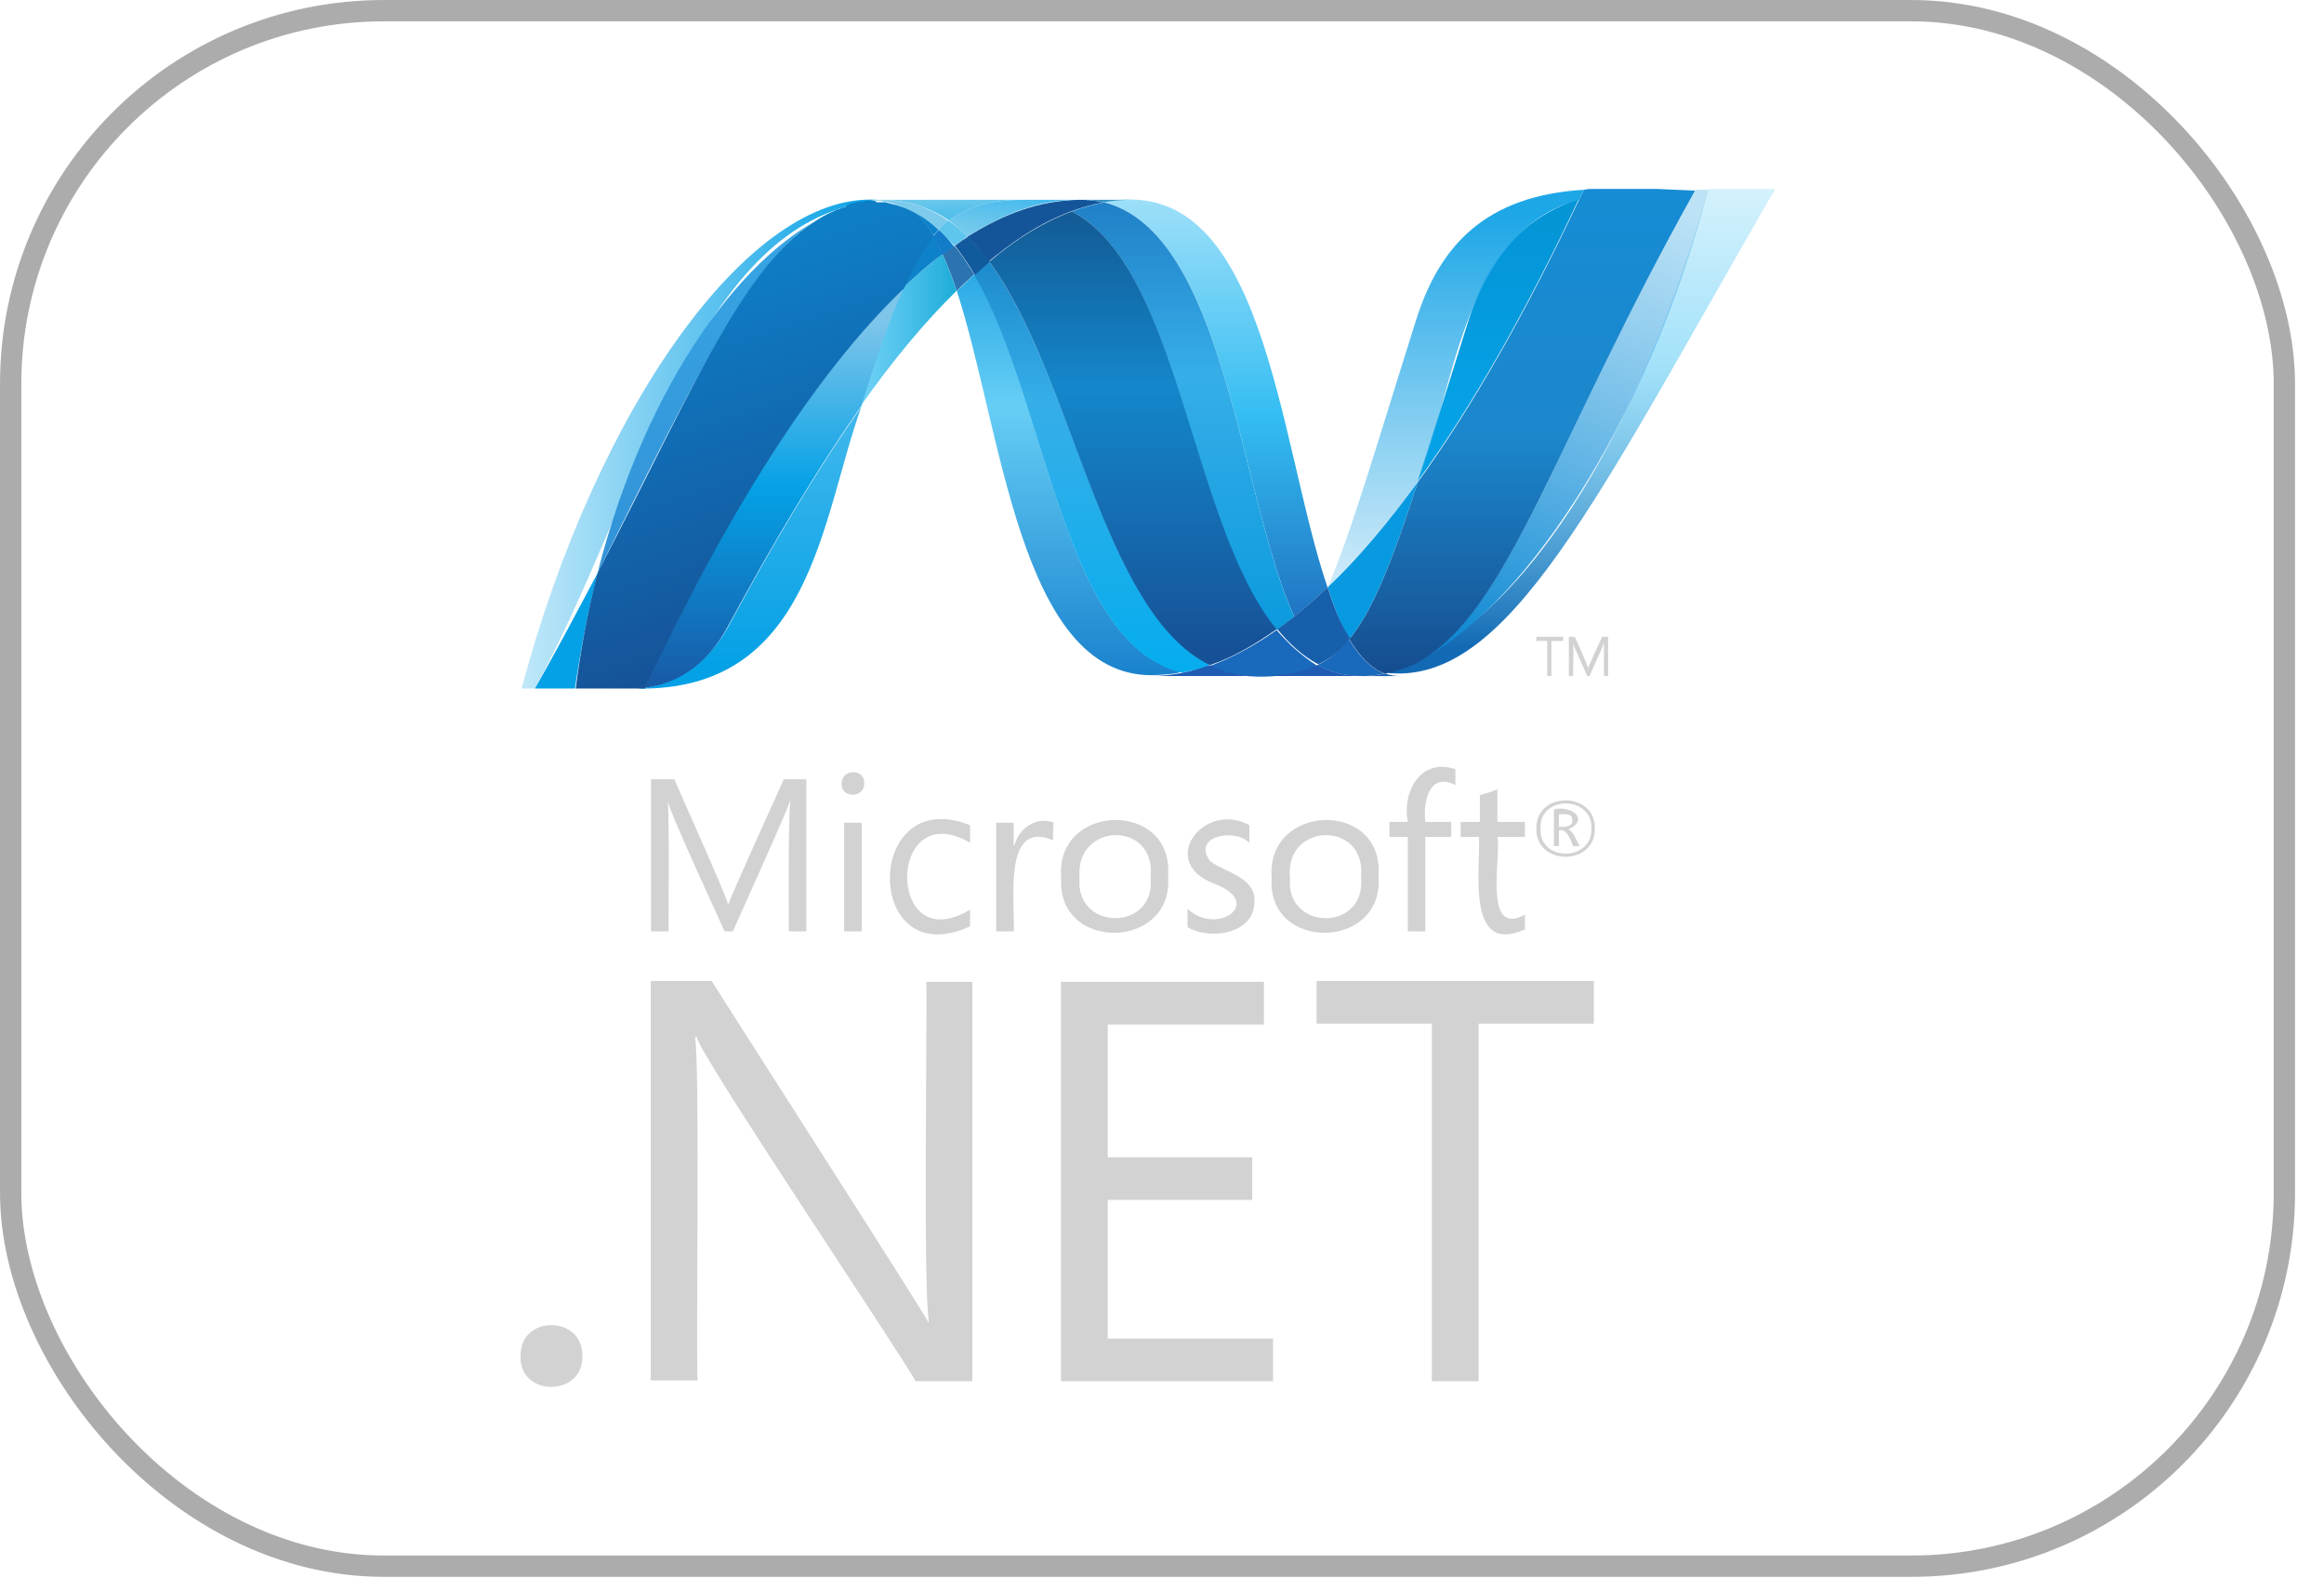 <svg width="76" height="52" viewBox="0 0 76 52" fill="none" xmlns="http://www.w3.org/2000/svg">
<rect x="0.349" y="0.349" width="74.355" height="50.854" rx="12.201" stroke="#5B5B5B" stroke-opacity="0.5" stroke-width="0.697"/>
<g clip-path="url(#clip0_16269_4976)">
<path d="M51.417 26.815C51.417 26.569 51.171 26.623 50.98 26.623V27.033C51.171 27.033 51.444 27.033 51.417 26.815ZM51.663 27.662H51.444C51.362 27.47 51.253 27.088 50.98 27.142V27.662H50.816V26.46C51.362 26.323 52.018 26.787 51.28 27.115C51.444 27.142 51.581 27.552 51.663 27.662ZM52.045 27.088C52.073 25.995 50.324 25.995 50.379 27.088C50.324 28.18 52.073 28.18 52.045 27.088ZM52.154 27.088C52.182 28.317 50.215 28.317 50.242 27.088C50.215 25.859 52.182 25.859 52.154 27.088Z" fill="#D2D2D2"/>
<path d="M26.37 30.448H25.796C25.796 29.683 25.769 26.87 25.851 26.132C25.905 26.159 24.048 30.257 23.966 30.448H23.693C23.584 30.175 21.753 26.269 21.835 26.132C21.89 26.678 21.863 29.792 21.863 30.448H21.289V25.477H22.054C22.218 25.886 23.72 29.191 23.802 29.547H23.829C23.939 29.191 25.441 25.914 25.632 25.477H26.37V30.448Z" fill="#D2D2D2"/>
<path d="M28.18 30.448H27.606V26.897H28.18V30.448ZM28.262 25.613C28.262 26.105 27.497 26.105 27.524 25.613C27.524 25.121 28.289 25.121 28.262 25.613Z" fill="#D2D2D2"/>
<path d="M31.724 30.284C28.227 31.895 28.227 25.586 31.724 26.979V27.552C28.992 25.968 28.965 31.404 31.724 29.738V30.284Z" fill="#D2D2D2"/>
<path d="M34.435 27.471C32.769 26.761 33.206 29.547 33.152 30.448H32.578V26.897H33.152V27.635H33.179C33.316 27.061 33.917 26.679 34.463 26.897C34.435 26.87 34.435 27.471 34.435 27.471Z" fill="#D2D2D2"/>
<path d="M37.627 28.672C37.818 26.815 35.141 26.87 35.305 28.7C35.141 30.448 37.818 30.475 37.627 28.672ZM38.2 28.645C38.392 31.076 34.54 31.131 34.704 28.7C34.486 26.241 38.392 26.132 38.2 28.645Z" fill="#D2D2D2"/>
<path d="M41.021 29.492C41.021 30.53 39.573 30.749 38.836 30.312V29.711C39.792 30.612 41.376 29.52 39.71 28.891C37.825 28.181 39.382 26.16 40.857 26.979V27.553C40.366 27.061 38.972 27.334 39.573 28.154C40.038 28.509 41.103 28.7 41.021 29.492Z" fill="#D2D2D2"/>
<path d="M44.508 28.672C44.699 26.815 41.995 26.87 42.186 28.7C42.022 30.448 44.699 30.475 44.508 28.672ZM45.081 28.645C45.273 31.076 41.421 31.131 41.585 28.7C41.394 26.241 45.273 26.132 45.081 28.645Z" fill="#D2D2D2"/>
<path d="M47.595 25.667C46.749 25.23 46.53 26.186 46.612 26.869H47.459V27.361H46.612V30.448H46.038V27.361H45.438V26.869H46.038C45.847 25.859 46.475 24.766 47.595 25.148V25.667Z" fill="#D2D2D2"/>
<path d="M49.842 30.394C47.929 31.24 48.421 28.372 48.367 27.362H47.766V26.87H48.394V25.996C48.585 25.941 48.776 25.887 48.968 25.805V26.87H49.869V27.362H48.968C49.104 27.963 48.476 30.667 49.869 29.902V30.394H49.842Z" fill="#D2D2D2"/>
<path d="M19.046 44.336C19.073 45.675 16.97 45.675 17.024 44.336C16.997 42.971 19.073 42.998 19.046 44.336Z" fill="#D2D2D2"/>
<path d="M31.797 45.156H29.94C29.64 44.528 22.811 34.394 22.784 33.902H22.729C22.893 34.831 22.756 43.954 22.811 45.129H21.281V32.072H23.275C23.466 32.4 30.432 43.244 30.35 43.217H30.377C30.186 42.151 30.323 33.411 30.295 32.1H31.797V45.156Z" fill="#D2D2D2"/>
<path d="M41.633 45.156H34.695V32.1H41.333V33.493H36.225V37.836H40.95V39.229H36.225V43.763H41.633V45.156Z" fill="#D2D2D2"/>
<path d="M52.123 33.465H48.354V45.156H46.824V33.465H43.055V32.072H52.123V33.465Z" fill="#D2D2D2"/>
<path d="M31.289 9.509C32.764 14.016 33.338 22.074 37.653 22.074C37.845 22.074 38.828 22.019 38.528 21.937C34.703 20.899 34.239 13.033 31.863 8.963C31.672 9.154 31.48 9.345 31.289 9.509Z" fill="url(#paint0_linear_16269_4976)"/>
<path d="M31.859 8.99C34.263 13.114 34.727 21.09 38.661 21.992C38.852 21.937 39.753 21.8 39.48 21.691C36.038 19.861 35.055 12.24 32.351 8.553C32.187 8.689 32.023 8.826 31.859 8.99Z" fill="url(#paint1_linear_16269_4976)"/>
<path d="M35.301 6.532C33.99 6.56 32.87 6.969 31.641 7.734C31.887 7.98 32.105 8.253 32.324 8.554C33.553 7.543 34.645 6.915 36.066 6.614C35.847 6.56 35.574 6.532 35.301 6.532Z" fill="#14559A"/>
<path d="M42.322 20.162C42.677 19.889 43.032 19.561 43.414 19.206C41.775 14.399 41.393 5.521 36.094 6.614C40.054 7.597 40.546 16.229 42.322 20.162Z" fill="url(#paint2_linear_16269_4976)"/>
<path d="M36.089 6.614C35.843 6.56 35.57 6.532 35.297 6.532H37.018C36.69 6.532 36.389 6.56 36.089 6.614Z" fill="#3092C4"/>
<path d="M42.239 21.118C42.075 20.954 41.912 20.79 41.748 20.599C41.01 21.118 40.3 21.5 39.562 21.773C40.573 22.292 42.157 22.183 43.086 21.773C42.786 21.582 42.513 21.363 42.239 21.118Z" fill="#1969BC"/>
<path d="M35.055 6.914C38.606 8.771 38.906 17.184 41.747 20.599C41.938 20.462 42.129 20.325 42.32 20.161C40.545 16.228 40.053 7.597 36.093 6.613C35.738 6.695 35.41 6.777 35.055 6.914Z" fill="url(#paint3_linear_16269_4976)"/>
<path d="M32.352 8.553C35.083 12.268 36.039 20.025 39.563 21.746C40.3 21.5 41.01 21.09 41.748 20.572C38.934 17.157 38.607 8.771 35.056 6.914C34.154 7.242 33.253 7.788 32.352 8.553Z" fill="url(#paint4_linear_16269_4976)"/>
<path d="M29.534 9.399C29.097 10.355 28.66 11.639 28.141 13.278C29.179 11.803 30.244 10.519 31.282 9.508C31.145 9.071 30.981 8.662 30.817 8.307C30.408 8.634 29.971 8.99 29.534 9.399Z" fill="url(#paint5_linear_16269_4976)"/>
<path d="M31.203 8.034C31.066 8.116 30.957 8.225 30.82 8.307C30.984 8.662 31.148 9.072 31.285 9.509C31.476 9.318 31.667 9.154 31.858 8.963C31.64 8.635 31.449 8.307 31.203 8.034Z" fill="#2B74B1"/>
<path d="M31.664 7.733C31.527 7.815 31.363 7.925 31.227 8.034C31.445 8.307 31.664 8.635 31.882 8.99C32.046 8.853 32.21 8.689 32.374 8.553C32.128 8.252 31.882 7.979 31.664 7.733Z" fill="#125A9E"/>
<path d="M55.868 6.177C53.546 14.399 49.749 20.544 45.297 21.992C49.312 22.484 52.208 16.283 58.053 6.177H55.868Z" fill="url(#paint6_linear_16269_4976)"/>
<path d="M27.434 6.832C27.462 6.805 27.489 6.805 27.516 6.805C27.871 6.668 28.281 6.586 28.663 6.532C24.512 6.286 19.513 13.333 17.055 22.511H17.492C20.742 16.556 22.49 8.444 27.434 6.832Z" fill="url(#paint7_linear_16269_4976)"/>
<path d="M29.539 9.4C29.976 8.99 30.386 8.635 30.823 8.307C30.714 8.088 30.632 7.897 30.522 7.706C30.195 8.143 29.867 8.689 29.539 9.4Z" fill="#0D82CA"/>
<path d="M29.867 6.887C30.113 7.105 30.331 7.378 30.523 7.706C30.577 7.624 30.659 7.57 30.714 7.488C30.441 7.214 30.14 7.023 29.812 6.859C29.84 6.887 29.84 6.887 29.867 6.887Z" fill="#0D82CA"/>
<path d="M19.539 18.741C22.844 12.159 24.893 7.733 27.351 6.887C24.428 8.089 21.151 12.404 19.539 18.741Z" fill="url(#paint8_linear_16269_4976)"/>
<path d="M30.707 7.515C30.652 7.569 30.57 7.651 30.516 7.733C30.625 7.924 30.734 8.116 30.816 8.334C30.953 8.225 31.062 8.143 31.198 8.061C31.035 7.842 30.871 7.651 30.707 7.515Z" fill="#127BCA"/>
<path d="M21.093 22.483C21.012 22.483 20.902 22.511 20.82 22.511C26.556 22.62 26.857 16.911 28.168 13.306C26.72 15.354 25.273 17.785 23.798 20.517C23.087 21.801 21.995 22.347 21.093 22.483Z" fill="url(#paint9_linear_16269_4976)"/>
<path d="M21.094 22.483C22.023 22.374 23.088 21.828 23.798 20.489C25.273 17.758 26.721 15.327 28.168 13.278C28.687 11.612 29.124 10.355 29.561 9.399C26.666 12.158 23.771 16.72 21.094 22.483Z" fill="url(#paint10_linear_16269_4976)"/>
<path d="M19.541 18.741C18.913 19.916 18.257 21.172 17.492 22.511H18.803C18.994 21.2 19.24 19.943 19.541 18.741Z" fill="#05A1E6"/>
<path d="M28.552 6.559H28.525C28.498 6.559 28.498 6.559 28.47 6.559H28.443C28.416 6.559 28.416 6.559 28.388 6.559H28.361C28.334 6.559 28.279 6.559 28.252 6.586C28.224 6.586 28.224 6.586 28.197 6.586H28.17C28.142 6.586 28.142 6.586 28.115 6.586H28.088C28.033 6.613 27.979 6.613 27.897 6.641C27.897 6.641 27.897 6.641 27.869 6.641C27.842 6.641 27.842 6.641 27.815 6.668H27.787C27.76 6.668 27.76 6.668 27.733 6.695C27.733 6.695 27.733 6.695 27.705 6.695C27.678 6.75 27.651 6.777 27.596 6.777C27.569 6.777 27.569 6.777 27.541 6.804H27.514C27.487 6.804 27.487 6.804 27.46 6.832C27.46 6.832 27.46 6.832 27.432 6.832C24.564 7.979 22.953 12.158 19.538 18.741C19.238 19.916 18.992 21.199 18.828 22.51C19.402 22.51 19.62 22.51 20.276 22.51C20.467 22.51 20.658 22.51 20.849 22.51C20.877 22.51 20.931 22.51 20.986 22.51C21.013 22.51 21.013 22.51 21.041 22.51C21.068 22.51 21.068 22.51 21.095 22.51C23.772 16.774 26.668 12.185 29.563 9.427C29.891 8.716 30.191 8.17 30.546 7.733C30.355 7.405 30.137 7.105 29.891 6.914C29.863 6.914 29.863 6.914 29.863 6.886C29.836 6.886 29.836 6.886 29.836 6.859C29.836 6.859 29.809 6.859 29.809 6.832C29.781 6.832 29.781 6.832 29.754 6.804C29.754 6.804 29.727 6.804 29.727 6.777C29.617 6.804 29.59 6.777 29.563 6.777H29.535C29.508 6.777 29.508 6.75 29.481 6.75H29.454C29.426 6.75 29.399 6.722 29.372 6.722C29.344 6.722 29.317 6.695 29.29 6.695C29.29 6.695 29.29 6.695 29.262 6.695C29.235 6.695 29.208 6.668 29.18 6.668C29.18 6.668 29.18 6.668 29.153 6.668C29.099 6.641 29.017 6.641 28.962 6.613C28.962 6.613 28.962 6.613 28.935 6.613C28.907 6.613 28.88 6.613 28.853 6.613C28.853 6.613 28.853 6.613 28.825 6.613C28.798 6.613 28.771 6.613 28.716 6.613H28.743C28.716 6.613 28.689 6.613 28.662 6.613C28.634 6.559 28.579 6.559 28.552 6.559Z" fill="url(#paint11_linear_16269_4976)"/>
<path d="M48.026 10.466C47.37 12.569 46.824 14.317 46.359 15.737C48.162 13.252 49.938 10.11 51.631 6.505C49.664 7.16 48.627 8.581 48.026 10.466Z" fill="url(#paint12_linear_16269_4976)"/>
<path d="M46.414 21.582C46.332 21.637 46.223 21.664 46.141 21.719C49.664 20.162 53.843 13.934 55.865 6.204H55.455C50.839 14.426 49.364 19.943 46.414 21.582Z" fill="url(#paint13_linear_16269_4976)"/>
<path d="M44.124 20.899C44.889 19.97 45.517 18.386 46.364 15.764C45.381 17.102 44.397 18.277 43.414 19.205C43.633 19.861 43.851 20.434 44.124 20.899Z" fill="#079AE1"/>
<path d="M44.116 20.899C43.788 21.282 43.488 21.555 43.078 21.746C43.406 21.91 43.761 22.047 44.143 22.074C44.526 22.129 44.908 22.101 45.263 22.019C44.826 21.855 44.444 21.446 44.116 20.899Z" fill="#1969BC"/>
<path d="M37.648 22.101C38.304 22.101 38.932 21.965 39.56 21.746C40.025 21.965 40.544 22.101 41.063 22.101H37.648Z" fill="#1E5CB3"/>
<path d="M41.094 22.101C41.913 22.101 42.541 21.992 43.088 21.746C43.416 21.91 43.771 22.047 44.153 22.074C44.262 22.074 44.399 22.101 44.535 22.101H41.094Z" fill="#1E5CB3"/>
<path d="M44.531 22.102C44.777 22.102 45.05 22.074 45.296 22.02C45.46 22.074 45.624 22.102 45.788 22.102H44.531Z" fill="#1D60B5"/>
<path d="M43.412 19.206C42.866 19.725 42.347 20.162 41.773 20.572C42.156 21.036 42.593 21.446 43.112 21.719C43.522 21.528 43.849 21.255 44.15 20.872C43.849 20.435 43.631 19.862 43.412 19.206Z" fill="#175FAB"/>
<path d="M54.177 6.177C54.04 6.177 52.347 6.177 52.292 6.177H52.128C52.019 6.177 51.91 6.177 51.8 6.204C51.746 6.313 51.691 6.423 51.637 6.532C49.943 10.137 48.168 13.279 46.365 15.764C45.518 18.387 44.89 19.971 44.125 20.899C44.453 21.446 44.835 21.855 45.272 22.019H45.3H45.327C45.354 22.019 45.354 22.019 45.382 21.992H45.409C45.436 21.992 45.436 21.992 45.463 21.992H45.491C45.518 21.992 45.545 21.965 45.573 21.965H45.6C45.627 21.965 45.627 21.965 45.655 21.937C45.682 21.937 45.682 21.937 45.709 21.91H45.737C45.764 21.91 45.791 21.883 45.819 21.883H45.846C45.873 21.883 45.873 21.883 45.901 21.855H45.928C45.982 21.828 46.064 21.801 46.119 21.773C46.201 21.746 46.31 21.692 46.392 21.637C49.342 19.998 50.817 14.48 55.433 6.231L54.177 6.177Z" fill="url(#paint14_linear_16269_4976)"/>
<path d="M28.664 6.559C28.746 6.559 28.801 6.559 28.883 6.587C29.047 6.614 29.238 6.641 29.374 6.723C29.866 6.887 30.33 7.16 30.713 7.543C30.822 7.433 30.931 7.324 31.041 7.242C30.358 6.751 29.538 6.477 28.664 6.559Z" fill="#7DCBEC"/>
<path d="M30.711 7.514C30.875 7.678 31.039 7.842 31.203 8.033C31.339 7.924 31.503 7.842 31.64 7.733C31.448 7.542 31.23 7.35 31.011 7.214C30.93 7.296 30.82 7.405 30.711 7.514Z" fill="#5EC5ED"/>
<path d="M28.668 6.56C29.542 6.478 30.361 6.751 31.044 7.215C31.7 6.696 32.464 6.532 33.557 6.532H28.312C28.422 6.532 28.558 6.532 28.668 6.56Z" fill="url(#paint15_linear_16269_4976)"/>
<path d="M33.552 6.532C32.459 6.532 31.695 6.696 31.039 7.215C31.258 7.379 31.449 7.543 31.64 7.734C32.869 6.969 33.962 6.532 35.3 6.532H33.552Z" fill="url(#paint16_linear_16269_4976)"/>
<path d="M46.364 15.764C47.511 13.06 47.784 7.543 51.636 6.532C51.691 6.423 51.745 6.313 51.8 6.204C48.577 6.395 47.074 8.034 46.309 10.465C44.971 14.699 44.179 17.458 43.414 19.206C44.397 18.25 45.381 17.103 46.364 15.764Z" fill="url(#paint17_linear_16269_4976)"/>
<path d="M51.089 20.954H50.734V22.101H50.597V20.954H50.242V20.817H51.116V20.954H51.089Z" fill="#D2D2D2"/>
<path d="M52.589 22.101H52.452C52.452 21.91 52.452 21.2 52.452 21.009C52.479 21.036 51.988 22.047 51.988 22.101H51.906C51.878 22.019 51.414 21.036 51.441 21.009C51.469 21.145 51.441 21.937 51.441 22.101H51.305V20.817H51.496C51.55 20.927 51.933 21.773 51.933 21.855C51.96 21.746 52.343 20.927 52.397 20.817H52.589V22.101Z" fill="#D2D2D2"/>
</g>
<defs>
<linearGradient id="paint0_linear_16269_4976" x1="34.94" y1="6.424" x2="34.94" y2="25.979" gradientUnits="userSpaceOnUse">
<stop stop-color="#0994DC"/>
<stop offset="0.35" stop-color="#66CEF5"/>
<stop offset="0.846" stop-color="#127BCA"/>
<stop offset="1" stop-color="#127BCA"/>
</linearGradient>
<linearGradient id="paint1_linear_16269_4976" x1="35.683" y1="5.927" x2="35.683" y2="25.981" gradientUnits="userSpaceOnUse">
<stop stop-color="#0E76BC"/>
<stop offset="0.36" stop-color="#36AEE8"/>
<stop offset="0.846" stop-color="#00ADEF"/>
<stop offset="1" stop-color="#00ADEF"/>
</linearGradient>
<linearGradient id="paint2_linear_16269_4976" x1="39.746" y1="21.645" x2="39.746" y2="5.684" gradientUnits="userSpaceOnUse">
<stop stop-color="#1C63B7"/>
<stop offset="0.5" stop-color="#33BDF2"/>
<stop offset="1" stop-color="#33BDF2" stop-opacity="0.42"/>
</linearGradient>
<linearGradient id="paint3_linear_16269_4976" x1="38.697" y1="3.899" x2="38.697" y2="24.719" gradientUnits="userSpaceOnUse">
<stop stop-color="#166AB8"/>
<stop offset="0.4" stop-color="#36AEE8"/>
<stop offset="0.846" stop-color="#0798DD"/>
<stop offset="1" stop-color="#0798DD"/>
</linearGradient>
<linearGradient id="paint4_linear_16269_4976" x1="37.054" y1="4.009" x2="37.054" y2="26.145" gradientUnits="userSpaceOnUse">
<stop stop-color="#124379"/>
<stop offset="0.39" stop-color="#1487CB"/>
<stop offset="0.78" stop-color="#165197"/>
<stop offset="1" stop-color="#165197"/>
</linearGradient>
<linearGradient id="paint5_linear_16269_4976" x1="28.158" y1="10.801" x2="31.288" y2="10.801" gradientUnits="userSpaceOnUse">
<stop stop-color="#33BDF2" stop-opacity="0.698"/>
<stop offset="1" stop-color="#1DACD8"/>
</linearGradient>
<linearGradient id="paint6_linear_16269_4976" x1="51.666" y1="21.184" x2="51.666" y2="5.702" gradientUnits="userSpaceOnUse">
<stop stop-color="#136AB4"/>
<stop offset="0.6" stop-color="#59CAF5" stop-opacity="0.549"/>
<stop offset="1" stop-color="#59CAF5" stop-opacity="0.235"/>
</linearGradient>
<linearGradient id="paint7_linear_16269_4976" x1="17.054" y1="14.522" x2="28.665" y2="14.522" gradientUnits="userSpaceOnUse">
<stop stop-color="#05A1E6" stop-opacity="0.247"/>
<stop offset="1" stop-color="#05A1E6"/>
</linearGradient>
<linearGradient id="paint8_linear_16269_4976" x1="23.44" y1="21.626" x2="23.44" y2="5.76" gradientUnits="userSpaceOnUse">
<stop stop-color="#318ED5"/>
<stop offset="1" stop-color="#38A7E4"/>
</linearGradient>
<linearGradient id="paint9_linear_16269_4976" x1="24.482" y1="21.695" x2="24.482" y2="6.223" gradientUnits="userSpaceOnUse">
<stop stop-color="#05A1E6"/>
<stop offset="1" stop-color="#05A1E6" stop-opacity="0.549"/>
</linearGradient>
<linearGradient id="paint10_linear_16269_4976" x1="25.316" y1="22.478" x2="25.316" y2="9.405" gradientUnits="userSpaceOnUse">
<stop stop-color="#1959A6"/>
<stop offset="0.5" stop-color="#05A1E6"/>
<stop offset="0.918" stop-color="#7EC5EA"/>
<stop offset="1" stop-color="#7EC5EA"/>
</linearGradient>
<linearGradient id="paint11_linear_16269_4976" x1="25.819" y1="21.644" x2="21.388" y2="8.1" gradientUnits="userSpaceOnUse">
<stop stop-color="#165096"/>
<stop offset="1" stop-color="#0D82CA"/>
</linearGradient>
<linearGradient id="paint12_linear_16269_4976" x1="49.004" y1="13.632" x2="49.004" y2="6.224" gradientUnits="userSpaceOnUse">
<stop stop-color="#05A1E6"/>
<stop offset="0.874" stop-color="#0495D6"/>
<stop offset="1" stop-color="#0495D6"/>
</linearGradient>
<linearGradient id="paint13_linear_16269_4976" x1="52.487" y1="5.537" x2="45.582" y2="20.864" gradientUnits="userSpaceOnUse">
<stop stop-color="#38A7E4" stop-opacity="0.329"/>
<stop offset="0.962" stop-color="#0E88D3"/>
<stop offset="1" stop-color="#0E88D3"/>
</linearGradient>
<linearGradient id="paint14_linear_16269_4976" x1="49.791" y1="6.134" x2="49.791" y2="22.293" gradientUnits="userSpaceOnUse">
<stop stop-color="#168CD4"/>
<stop offset="0.5" stop-color="#1C87CC"/>
<stop offset="1" stop-color="#154B8D"/>
</linearGradient>
<linearGradient id="paint15_linear_16269_4976" x1="29.189" y1="5.803" x2="29.259" y2="7.498" gradientUnits="userSpaceOnUse">
<stop stop-color="#97D6EE"/>
<stop offset="0.703" stop-color="#55C1EA"/>
<stop offset="1" stop-color="#55C1EA"/>
</linearGradient>
<linearGradient id="paint16_linear_16269_4976" x1="31.335" y1="7.657" x2="31.652" y2="5.862" gradientUnits="userSpaceOnUse">
<stop stop-color="#7ACCEC"/>
<stop offset="1" stop-color="#3FB7ED"/>
</linearGradient>
<linearGradient id="paint17_linear_16269_4976" x1="47.606" y1="7.033" x2="47.606" y2="22.839" gradientUnits="userSpaceOnUse">
<stop stop-color="#1DA7E7"/>
<stop offset="1" stop-color="#37ABE7" stop-opacity="0"/>
</linearGradient>
<clipPath id="clip0_16269_4976">
<rect width="41.491" height="39.634" fill="white" transform="translate(16.781 5.958)"/>
</clipPath>
</defs>
</svg>
